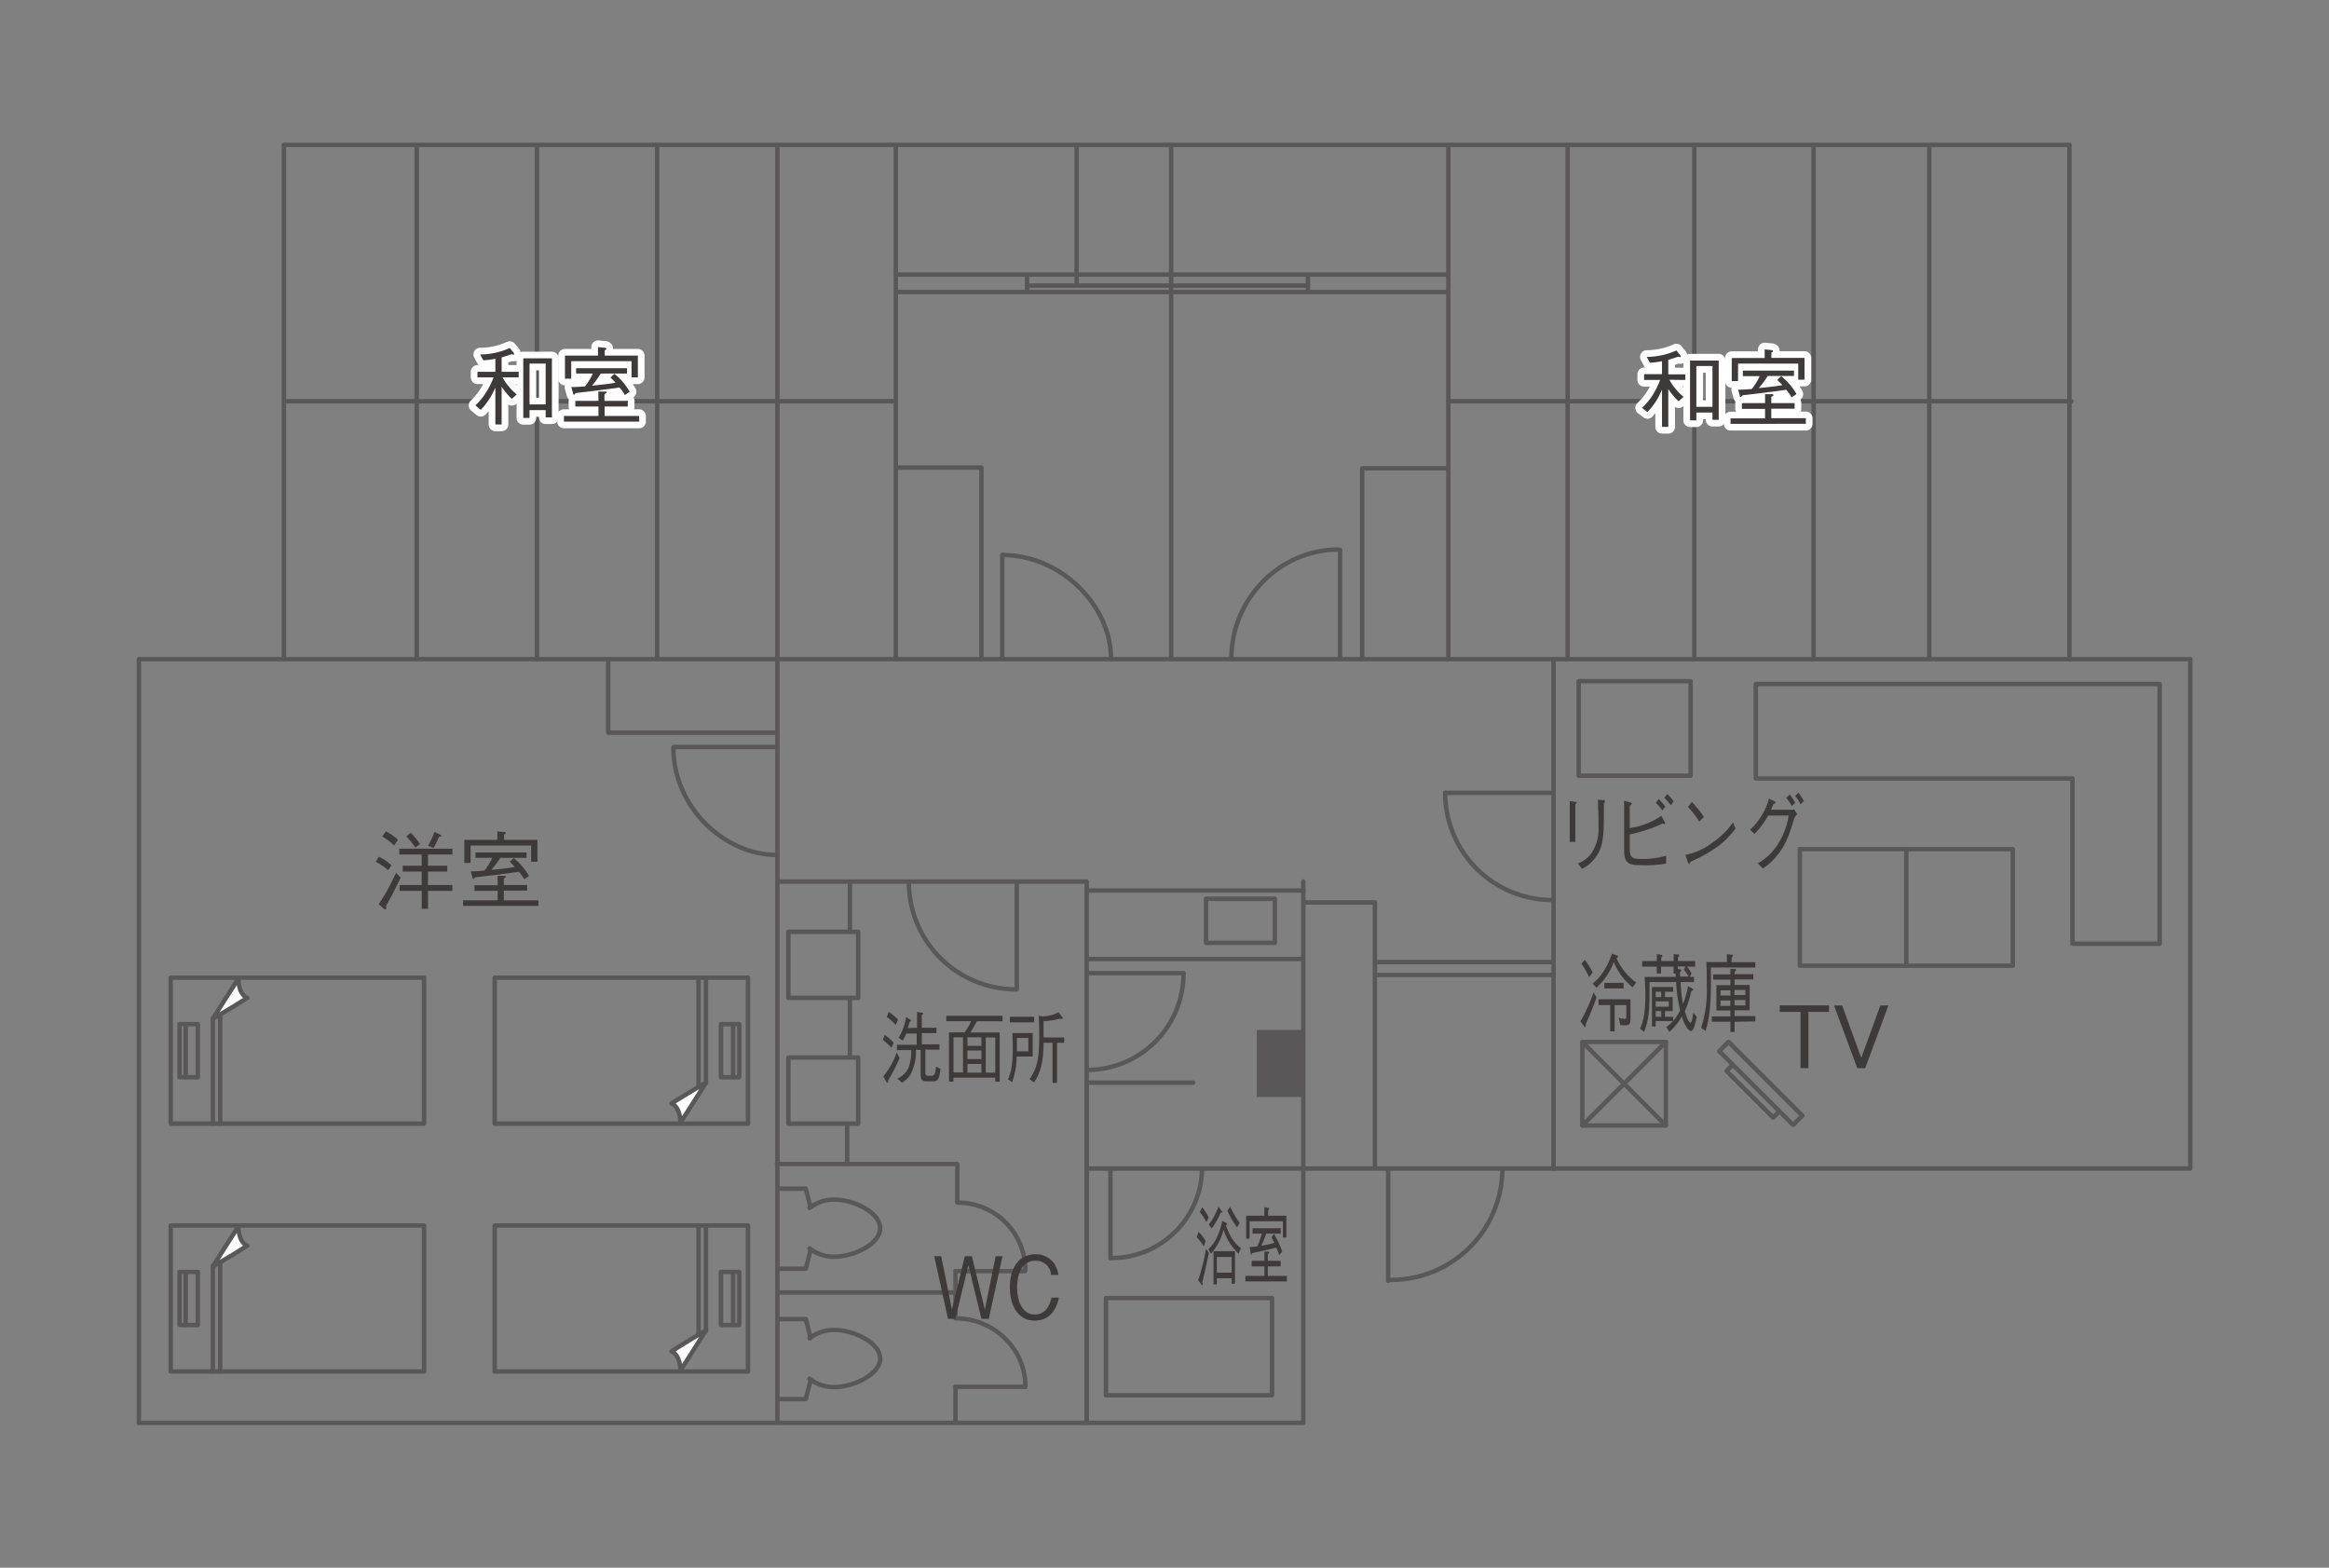 <svg id="a585a3ce-040a-472f-8ddc-7cfc20b47723" data-name="cottage_MN" xmlns="http://www.w3.org/2000/svg" viewBox="0 0 520 350"><rect x="0" y="0" width="520" height="350" fill="#808080" stroke="none"/><defs><style>.aec66d8e-6c30-4d9f-8306-6de28c1c7e01,.bf52a081-6aff-4577-a15d-75965a83da9c{fill:none;}.a8bac363-cf30-4ceb-ab24-7179be094aad,.bf52a081-6aff-4577-a15d-75965a83da9c{stroke:#595757;stroke-width:0.99px;}.a8bac363-cf30-4ceb-ab24-7179be094aad,.aec66d8e-6c30-4d9f-8306-6de28c1c7e01,.bf52a081-6aff-4577-a15d-75965a83da9c{stroke-linecap:round;stroke-linejoin:round;}.baf8871a-e3f1-401d-9cd8-da257f8ec51d{fill:#595757;}.a8bac363-cf30-4ceb-ab24-7179be094aad{fill:#fff;}.b860b0eb-ad43-42e7-b1f4-08b0e3f88815{fill:#3e3a39;}.aec66d8e-6c30-4d9f-8306-6de28c1c7e01{stroke:#fff;stroke-width:2.98px;}</style></defs><title>cottage-MN_sketch</title><line class="bf52a081-6aff-4577-a15d-75965a83da9c" x1="63.43" y1="32.34" x2="462.01" y2="32.34"/><line class="bf52a081-6aff-4577-a15d-75965a83da9c" x1="63.39" y1="32.38" x2="63.39" y2="147.08"/><line class="bf52a081-6aff-4577-a15d-75965a83da9c" x1="462.04" y1="147.16" x2="462.04" y2="32.34"/><line class="bf52a081-6aff-4577-a15d-75965a83da9c" x1="31.05" y1="147.16" x2="488.99" y2="147.16"/><line class="bf52a081-6aff-4577-a15d-75965a83da9c" x1="31.01" y1="147.18" x2="31.01" y2="317.55"/><line class="bf52a081-6aff-4577-a15d-75965a83da9c" x1="30.98" y1="317.66" x2="290.93" y2="317.66"/><line class="bf52a081-6aff-4577-a15d-75965a83da9c" x1="290.99" y1="196.8" x2="290.99" y2="317.64"/><line class="bf52a081-6aff-4577-a15d-75965a83da9c" x1="489.02" y1="260.74" x2="489.02" y2="147.22"/><line class="bf52a081-6aff-4577-a15d-75965a83da9c" x1="261.48" y1="32.41" x2="261.48" y2="147.04"/><line class="bf52a081-6aff-4577-a15d-75965a83da9c" x1="346.87" y1="147.16" x2="346.87" y2="260.92"/><line class="bf52a081-6aff-4577-a15d-75965a83da9c" x1="173.76" y1="196.82" x2="242.52" y2="196.82"/><polyline class="bf52a081-6aff-4577-a15d-75965a83da9c" points="219.13 147.1 219.13 104.38 200.16 104.38"/><polyline class="bf52a081-6aff-4577-a15d-75965a83da9c" points="304.13 147.1 304.13 104.55 323.17 104.55"/><line class="bf52a081-6aff-4577-a15d-75965a83da9c" x1="290.8" y1="214.11" x2="242.72" y2="214.11"/><polyline class="bf52a081-6aff-4577-a15d-75965a83da9c" points="266.4 241.71 242.63 241.71 242.63 317.6"/><line class="bf52a081-6aff-4577-a15d-75965a83da9c" x1="242.63" y1="196.82" x2="242.63" y2="317.6"/><line class="bf52a081-6aff-4577-a15d-75965a83da9c" x1="213.69" y1="259.87" x2="173.48" y2="259.87"/><line class="bf52a081-6aff-4577-a15d-75965a83da9c" x1="213.2" y1="288.55" x2="173.67" y2="288.55"/><line class="bf52a081-6aff-4577-a15d-75965a83da9c" x1="135.8" y1="147.22" x2="135.8" y2="163.51"/><line class="bf52a081-6aff-4577-a15d-75965a83da9c" x1="200.01" y1="32.48" x2="200.01" y2="147.05"/><line class="bf52a081-6aff-4577-a15d-75965a83da9c" x1="200.08" y1="61.3" x2="323.17" y2="61.3"/><line class="bf52a081-6aff-4577-a15d-75965a83da9c" x1="200.12" y1="65.2" x2="323.21" y2="65.2"/><line class="bf52a081-6aff-4577-a15d-75965a83da9c" x1="229.4" y1="63.76" x2="291.95" y2="63.76"/><line class="bf52a081-6aff-4577-a15d-75965a83da9c" x1="229.31" y1="61.5" x2="229.31" y2="65.1"/><line class="bf52a081-6aff-4577-a15d-75965a83da9c" x1="323.37" y1="32.53" x2="323.37" y2="147.15"/><line class="bf52a081-6aff-4577-a15d-75965a83da9c" x1="292.02" y1="61.5" x2="292.02" y2="65.08"/><line class="bf52a081-6aff-4577-a15d-75965a83da9c" x1="350.01" y1="32.47" x2="350.01" y2="147.05"/><line class="bf52a081-6aff-4577-a15d-75965a83da9c" x1="378.29" y1="32.43" x2="378.29" y2="147.05"/><line class="bf52a081-6aff-4577-a15d-75965a83da9c" x1="404.93" y1="32.43" x2="404.93" y2="146.98"/><line class="bf52a081-6aff-4577-a15d-75965a83da9c" x1="430.75" y1="32.51" x2="430.75" y2="146.98"/><polygon class="bf52a081-6aff-4577-a15d-75965a83da9c" points="392.02 152.7 482.19 152.7 482.19 210.69 462.72 210.69 462.72 173.8 392.02 173.8 392.02 152.7"/><rect class="bf52a081-6aff-4577-a15d-75965a83da9c" x="352.47" y="152.08" width="25" height="21.11"/><rect class="bf52a081-6aff-4577-a15d-75965a83da9c" x="401.86" y="189.58" width="47.54" height="26.03"/><line class="bf52a081-6aff-4577-a15d-75965a83da9c" x1="425.63" y1="189.67" x2="425.63" y2="215.61"/><rect class="bf52a081-6aff-4577-a15d-75965a83da9c" x="353.29" y="232.62" width="18.64" height="18.65"/><line class="bf52a081-6aff-4577-a15d-75965a83da9c" x1="371.94" y1="232.62" x2="353.29" y2="251.27"/><line class="bf52a081-6aff-4577-a15d-75965a83da9c" x1="371.94" y1="251.27" x2="353.29" y2="232.62"/><polyline class="bf52a081-6aff-4577-a15d-75965a83da9c" points="291.18 201.47 306.98 201.47 306.98 260.74"/><line class="bf52a081-6aff-4577-a15d-75965a83da9c" x1="346.72" y1="214.79" x2="307.21" y2="214.79"/><line class="bf52a081-6aff-4577-a15d-75965a83da9c" x1="346.72" y1="217.66" x2="307.18" y2="217.66"/><line class="bf52a081-6aff-4577-a15d-75965a83da9c" x1="291" y1="198.81" x2="242.72" y2="198.81"/><line class="bf52a081-6aff-4577-a15d-75965a83da9c" x1="213.74" y1="259.98" x2="213.74" y2="268.45"/><line class="bf52a081-6aff-4577-a15d-75965a83da9c" x1="213.33" y1="283.77" x2="213.33" y2="294.32"/><line class="bf52a081-6aff-4577-a15d-75965a83da9c" x1="213.33" y1="309.67" x2="213.33" y2="317.53"/><line class="bf52a081-6aff-4577-a15d-75965a83da9c" x1="240.38" y1="32.57" x2="240.38" y2="63.35"/><rect class="bf52a081-6aff-4577-a15d-75965a83da9c" x="246.93" y="289.79" width="37.09" height="21.72"/><rect class="bf52a081-6aff-4577-a15d-75965a83da9c" x="269.27" y="200.65" width="15.37" height="9.84"/><rect class="bf52a081-6aff-4577-a15d-75965a83da9c" x="176.03" y="208.03" width="15.58" height="14.75"/><rect class="bf52a081-6aff-4577-a15d-75965a83da9c" x="176.03" y="236.1" width="15.58" height="14.76"/><line class="bf52a081-6aff-4577-a15d-75965a83da9c" x1="189.76" y1="196.96" x2="189.76" y2="208.03"/><line class="bf52a081-6aff-4577-a15d-75965a83da9c" x1="189.76" y1="222.89" x2="189.76" y2="235.95"/><line class="bf52a081-6aff-4577-a15d-75965a83da9c" x1="189.15" y1="250.97" x2="189.15" y2="259.8"/><line class="bf52a081-6aff-4577-a15d-75965a83da9c" x1="242.85" y1="260.89" x2="488.99" y2="260.89"/><rect class="baf8871a-e3f1-401d-9cd8-da257f8ec51d" x="280.61" y="229.95" width="10.59" height="14.96"/><line class="bf52a081-6aff-4577-a15d-75965a83da9c" x1="135.87" y1="163.56" x2="173.44" y2="163.56"/><line class="bf52a081-6aff-4577-a15d-75965a83da9c" x1="323.36" y1="89.58" x2="462.49" y2="89.58"/><line class="bf52a081-6aff-4577-a15d-75965a83da9c" x1="64.11" y1="89.58" x2="199.97" y2="89.58"/><line class="bf52a081-6aff-4577-a15d-75965a83da9c" x1="173.57" y1="32.63" x2="173.57" y2="317.58"/><line class="bf52a081-6aff-4577-a15d-75965a83da9c" x1="146.73" y1="32.45" x2="146.73" y2="147.06"/><line class="bf52a081-6aff-4577-a15d-75965a83da9c" x1="119.88" y1="32.51" x2="119.88" y2="147.15"/><line class="bf52a081-6aff-4577-a15d-75965a83da9c" x1="93.04" y1="32.45" x2="93.04" y2="146.99"/><polyline class="bf52a081-6aff-4577-a15d-75965a83da9c" points="173.77 265.38 179.92 265.38 180.95 269.48"/><polyline class="bf52a081-6aff-4577-a15d-75965a83da9c" points="173.77 283.25 179.92 283.25 180.95 279.15"/><path class="bf52a081-6aff-4577-a15d-75965a83da9c" d="M180.74,269.69a8.75,8.75,0,0,1,5.54-1.87c4.32,0,10.24,2.85,10.24,6.38s-5.92,6.37-10.24,6.37a8.75,8.75,0,0,1-5.54-1.87"/><polyline class="bf52a081-6aff-4577-a15d-75965a83da9c" points="173.77 294.49 179.92 294.49 180.95 298.59"/><polyline class="bf52a081-6aff-4577-a15d-75965a83da9c" points="173.77 312.35 179.92 312.35 180.95 308.26"/><path class="bf52a081-6aff-4577-a15d-75965a83da9c" d="M180.74,298.79a8.81,8.81,0,0,1,5.54-1.87c4.32,0,10.24,2.86,10.24,6.38s-5.92,6.37-10.24,6.37a8.8,8.8,0,0,1-5.54-1.86"/><path class="bf52a081-6aff-4577-a15d-75965a83da9c" d="M226.85,220.88A23.92,23.92,0,0,1,202.93,197"/><line class="bf52a081-6aff-4577-a15d-75965a83da9c" x1="227.02" y1="196.98" x2="227.02" y2="220.88"/><path class="bf52a081-6aff-4577-a15d-75965a83da9c" d="M310.32,285.74a24.85,24.85,0,0,0,25.12-24.8"/><line class="bf52a081-6aff-4577-a15d-75965a83da9c" x1="309.94" y1="261.13" x2="309.94" y2="285.94"/><path class="bf52a081-6aff-4577-a15d-75965a83da9c" d="M248.22,280.87a20.25,20.25,0,0,0,20.17-20"/><line class="bf52a081-6aff-4577-a15d-75965a83da9c" x1="247.93" y1="261" x2="247.93" y2="280.9"/><path class="bf52a081-6aff-4577-a15d-75965a83da9c" d="M264.25,217.34a21.53,21.53,0,0,1-21.53,21.53"/><line class="bf52a081-6aff-4577-a15d-75965a83da9c" x1="242.78" y1="217.27" x2="264.24" y2="217.27"/><path class="bf52a081-6aff-4577-a15d-75965a83da9c" d="M150.35,166.94c0,13.22,11.34,23.93,23.08,23.93"/><line class="bf52a081-6aff-4577-a15d-75965a83da9c" x1="173.43" y1="166.77" x2="150.41" y2="166.77"/><path class="bf52a081-6aff-4577-a15d-75965a83da9c" d="M322.66,177a23.93,23.93,0,0,0,23.92,23.93"/><line class="bf52a081-6aff-4577-a15d-75965a83da9c" x1="346.81" y1="177.01" x2="322.79" y2="177.01"/><path class="bf52a081-6aff-4577-a15d-75965a83da9c" d="M228.93,283.57a15.08,15.08,0,0,0-15.07-15.08"/><line class="bf52a081-6aff-4577-a15d-75965a83da9c" x1="213.45" y1="283.79" x2="228.86" y2="283.79"/><path class="bf52a081-6aff-4577-a15d-75965a83da9c" d="M228.93,309.39c0-8.33-7.16-15.06-15.48-15.06"/><line class="bf52a081-6aff-4577-a15d-75965a83da9c" x1="213.32" y1="309.61" x2="228.94" y2="309.61"/><path class="bf52a081-6aff-4577-a15d-75965a83da9c" d="M223.8,123.91c13.22,0,24.26,11.39,24.26,23.09"/><line class="bf52a081-6aff-4577-a15d-75965a83da9c" x1="223.78" y1="146.95" x2="223.78" y2="123.95"/><path class="bf52a081-6aff-4577-a15d-75965a83da9c" d="M298.85,122.68c-13.22,0-23.92,11.11-23.92,24.32"/><line class="bf52a081-6aff-4577-a15d-75965a83da9c" x1="299.21" y1="146.96" x2="299.21" y2="122.77"/><rect class="bf52a081-6aff-4577-a15d-75965a83da9c" x="38.12" y="218.27" width="56.56" height="32.59"/><line class="bf52a081-6aff-4577-a15d-75965a83da9c" x1="49.16" y1="226.34" x2="49.16" y2="250.86"/><line class="bf52a081-6aff-4577-a15d-75965a83da9c" x1="47.53" y1="227.34" x2="47.53" y2="250.86"/><rect class="bf52a081-6aff-4577-a15d-75965a83da9c" x="40.09" y="228.64" width="4.08" height="11.85"/><path class="a8bac363-cf30-4ceb-ab24-7179be094aad" d="M47.51,227.42l5.71-8.95s-.08,3.48,2,4.31C51.18,225.35,47.51,227.42,47.51,227.42Z"/><line class="bf52a081-6aff-4577-a15d-75965a83da9c" x1="41.46" y1="240.49" x2="41.46" y2="228.64"/><rect class="bf52a081-6aff-4577-a15d-75965a83da9c" x="38.12" y="273.6" width="56.56" height="32.59"/><line class="bf52a081-6aff-4577-a15d-75965a83da9c" x1="49.16" y1="281.67" x2="49.16" y2="306.19"/><line class="bf52a081-6aff-4577-a15d-75965a83da9c" x1="47.53" y1="282.67" x2="47.53" y2="306.19"/><rect class="bf52a081-6aff-4577-a15d-75965a83da9c" x="40.09" y="283.97" width="4.08" height="11.85"/><path class="a8bac363-cf30-4ceb-ab24-7179be094aad" d="M47.51,282.75l5.71-8.95s-.08,3.48,2,4.31C51.18,280.68,47.51,282.75,47.51,282.75Z"/><line class="bf52a081-6aff-4577-a15d-75965a83da9c" x1="41.46" y1="295.82" x2="41.46" y2="283.97"/><rect class="bf52a081-6aff-4577-a15d-75965a83da9c" x="110.45" y="218.27" width="56.56" height="32.59"/><line class="bf52a081-6aff-4577-a15d-75965a83da9c" x1="155.97" y1="242.79" x2="155.97" y2="218.27"/><line class="bf52a081-6aff-4577-a15d-75965a83da9c" x1="157.61" y1="241.79" x2="157.61" y2="218.27"/><rect class="bf52a081-6aff-4577-a15d-75965a83da9c" x="160.97" y="228.64" width="4.08" height="11.85"/><path class="a8bac363-cf30-4ceb-ab24-7179be094aad" d="M157.63,241.71l-5.71,8.95s.08-3.48-2-4.31C154,243.78,157.63,241.71,157.63,241.71Z"/><line class="bf52a081-6aff-4577-a15d-75965a83da9c" x1="163.68" y1="228.64" x2="163.68" y2="240.49"/><rect class="bf52a081-6aff-4577-a15d-75965a83da9c" x="110.45" y="273.6" width="56.56" height="32.59"/><line class="bf52a081-6aff-4577-a15d-75965a83da9c" x1="155.97" y1="298.12" x2="155.97" y2="273.6"/><line class="bf52a081-6aff-4577-a15d-75965a83da9c" x1="157.61" y1="297.12" x2="157.61" y2="273.6"/><rect class="bf52a081-6aff-4577-a15d-75965a83da9c" x="160.97" y="283.97" width="4.08" height="11.85"/><path class="a8bac363-cf30-4ceb-ab24-7179be094aad" d="M157.63,297,151.92,306s.08-3.48-2-4.3C154,299.11,157.63,297,157.63,297Z"/><line class="bf52a081-6aff-4577-a15d-75965a83da9c" x1="163.68" y1="283.97" x2="163.68" y2="295.81"/><path class="bf52a081-6aff-4577-a15d-75965a83da9c" d="M395.91,249.5l-10.42-10.4,1.39-1.4,10.42,10.4Zm4.44,1.64-16.49-16.46,2.07-2.07,16.48,16.46Z"/><path class="b860b0eb-ad43-42e7-b1f4-08b0e3f88815" d="M86.65,194.28a16.69,16.69,0,0,0-2.75-1.9l.69-1.1a11,11,0,0,1,2.81,1.9Zm-.5,8.05a1.5,1.5,0,0,1,.1.43c0,.19-.1.29-.2.29a.7.7,0,0,1-.34-.18l-1.17-1a41.48,41.48,0,0,0,3.86-7l1.06,1.06C88.17,198.64,87.3,200.26,86.15,202.33ZM88,188.78a10.77,10.77,0,0,0-2.65-2l.81-1.16a11.38,11.38,0,0,1,2.69,1.85Zm7.56,10.11v4h-1.4v-4H89.21v-1.31h4.94v-3H89.9v-1.3h4.25v-2.5h-5v-1.31H101v1.31H95.55v2.5h4.31v1.3H95.55v3H101v1.31Zm-2.84-9.67a18.63,18.63,0,0,0-2-2.5l1-.8a15.07,15.07,0,0,1,2.05,2.55ZM98,186.84a22,22,0,0,1-1.19,2.48l-1.25-.5a18.66,18.66,0,0,0,1.46-3.1l1.33.66c.1.05.21.13.21.25S98.2,186.84,98,186.84Z"/><path class="b860b0eb-ad43-42e7-b1f4-08b0e3f88815" d="M111.11,195.53l1.5,0c.37,0,.4.18.4.22s-.3.27-.52.38v1.46h5.21v1.25h-5.21V201h7.72v1.25H103.4V201h7.71v-2.12h-5.17v-1.25h5.17Zm-.06-9.92,1.48.15c.16,0,.37,0,.37.23s-.1.19-.35.31v1.21H120v4.87h-1.41v-3.62H105.07v3.9h-1.4v-5.15h7.38Zm6,10.71a10.37,10.37,0,0,0-1.19-1.7c-2.75.43-6.85.91-9.81,1.25-.13.21-.23.37-.36.37s-.15-.12-.19-.27l-.41-1.44c.62,0,1.27,0,3.06-.16a13.65,13.65,0,0,0,1.75-2.86h-3.75v-1.19h11.42v1.19H111.7a22.09,22.09,0,0,1-2,2.71c2.72-.27,3.9-.42,5.26-.66a14.92,14.92,0,0,0-1.15-1.15l.9-.84a14.25,14.25,0,0,1,3.4,4Z"/><path class="b860b0eb-ad43-42e7-b1f4-08b0e3f88815" d="M197.54,231.05a10.28,10.28,0,0,1,2,1.78l-.5,1.09a18.75,18.75,0,0,0-1.93-1.77Zm3.32,5.14a34.41,34.41,0,0,1-2.56,5c0,.28,0,.55-.17.55s-.1,0-.2-.19l-.72-1.21a17.92,17.92,0,0,0,3-5.38Zm-2.41-10.29a11.78,11.78,0,0,1,2.07,1.77l-.54,1.15a12.25,12.25,0,0,0-2-1.79Zm6.3,3.55v-3.52l1.11.17c.13,0,.25.08.25.18s-.16.23-.3.32v2.85h3.28v1.19h-3.28v2.51h3.94v1.19H206.6v4.83c0,.79.08,1,.65,1H208c.72,0,.82-.55,1-2.05l1,.51c-.31,2-.43,2.78-1.68,2.78h-1.54c-1.16,0-1.23-.78-1.23-1.63v-5.39h-1.05a10.63,10.63,0,0,1-1.13,5.32,5,5,0,0,1-2,2l-1-.94a4.61,4.61,0,0,0,2.44-2.33,10.19,10.19,0,0,0,.63-4h-3.18v-1.19h4.41v-2.51h-2.31a13,13,0,0,1-.8,1.6l-.92-.65a12.13,12.13,0,0,0,1.65-4.61l1,.58c.07.05.14.11.14.19s-.16.2-.35.25a13.77,13.77,0,0,1-.4,1.45Z"/><path class="b860b0eb-ad43-42e7-b1f4-08b0e3f88815" d="M218.11,228c-.55,1.05-.94,1.69-1.46,2.5h6.55V241.5h-1v-.92h-9.32v.9h-1v-11h3.49a13.59,13.59,0,0,0,1.46-2.5h-5.54v-1.2h12.54V228ZM215,231.59h-2.11v7.85H215Zm4.11,0H216v1.89h3.13Zm0,2.94H216v1.91h3.13Zm0,3H216v1.95h3.13Zm3.1-5.9h-2.12v7.85h2.12Z"/><path class="b860b0eb-ad43-42e7-b1f4-08b0e3f88815" d="M225.05,241c.63-1.49,1.07-3,1.07-7.13,0-1.4-.05-2.38-.09-3.24h4.55v5.24H227a17.7,17.7,0,0,1-1,5.71Zm.42-14h5.43v1.24h-5.43Zm4.13,7.72v-3h-2.55v3Zm8-3.1v1.19H236v8.95H235v-8.95h-2c0,4.15-.69,6.76-2.13,8.85l-1-.74c1.82-2.64,2.15-4.66,2.15-10,0-2.15-.05-3.17-.11-4.14l1,.14a10.47,10.47,0,0,0,1.77-.28,6.43,6.43,0,0,0,1.66-.66l.83,1.11a.42.42,0,0,1,.13.22c0,.11-.09.16-.22.16s-.3,0-.41-.05A19.52,19.52,0,0,1,233,228v3.61Z"/><path class="b860b0eb-ad43-42e7-b1f4-08b0e3f88815" d="M220.76,294.45h-1.63l-2.92-12-2.91,12h-1.64l-3.07-14h1.55l2.4,11.91,2.87-11.91H217l2.89,11.91,2.41-11.91h1.54Z"/><path class="b860b0eb-ad43-42e7-b1f4-08b0e3f88815" d="M231,294.83c-3.63,0-5.53-3.27-5.53-7.44,0-4,1.79-7.36,5.72-7.36a4.89,4.89,0,0,1,4.28,2.21,7.07,7.07,0,0,1,.86,2.4h-1.66a3.34,3.34,0,0,0-3.51-3.17c-3.82,0-4.07,4.65-4.07,6,0,2.71,1,6,3.95,6s3.56-3.06,3.72-3.77h1.66C235.83,292.57,234.24,294.83,231,294.83Z"/><path class="aec66d8e-6c30-4d9f-8306-6de28c1c7e01" d="M112.21,84.26a13.26,13.26,0,0,0,3.16,3.8l-1.1,1A15,15,0,0,1,112,86.32v8.45h-1.4V86.51a16.51,16.51,0,0,1-3.25,5l-1.21-1a14.52,14.52,0,0,0,2.5-3.09,19,19,0,0,0,1.56-3.17h-3.6V83h4v-2.9a19.59,19.59,0,0,1-2.69.34l-.71-1.31a16,16,0,0,0,6.61-1.44l.83,1a.68.68,0,0,1,.15.35.14.14,0,0,1-.15.15.72.72,0,0,1-.35-.13c-.71.25-1.07.36-2.29.73V83h3.81v1.25Zm9.62,8.92V91.56h-3.6v1.75h-1.4V80h6.4V93.18Zm0-12h-3.6v9.11h3.6Z"/><path class="aec66d8e-6c30-4d9f-8306-6de28c1c7e01" d="M133.58,87.41l1.5,0c.37,0,.4.17.4.21s-.3.27-.52.38V89.5h5.21v1.26H135v2.11h7.71v1.25h-16.8V92.87h7.71V90.76h-5.17V89.5h5.17Zm-.06-9.92,1.48.15c.16,0,.37,0,.37.23s-.1.19-.35.31v1.21h7.4v4.87H141V80.64H127.54v3.9h-1.4V79.39h7.38Zm6,10.71a10.36,10.36,0,0,0-1.19-1.69c-2.75.42-6.85.9-9.81,1.24-.13.22-.23.37-.36.37s-.15-.12-.2-.27l-.4-1.44c.62,0,1.27,0,3.06-.15a14.4,14.4,0,0,0,1.75-2.87h-3.75V82.2H140v1.19h-5.87a20.65,20.65,0,0,1-1.95,2.71c2.72-.27,3.9-.42,5.26-.65a11.91,11.91,0,0,0-1.15-1.15l.9-.85a14.39,14.39,0,0,1,3.4,4Z"/><path class="b860b0eb-ad43-42e7-b1f4-08b0e3f88815" d="M112.21,84.26a13.26,13.26,0,0,0,3.16,3.8l-1.1,1A15,15,0,0,1,112,86.32v8.45h-1.4V86.51a16.51,16.51,0,0,1-3.25,5l-1.21-1a14.52,14.52,0,0,0,2.5-3.09,19,19,0,0,0,1.56-3.17h-3.6V83h4v-2.9a19.59,19.59,0,0,1-2.69.34l-.71-1.31a16,16,0,0,0,6.61-1.44l.83,1a.68.68,0,0,1,.15.35.14.14,0,0,1-.15.15.72.72,0,0,1-.35-.13c-.71.25-1.07.36-2.29.73V83h3.81v1.25Zm9.62,8.92V91.56h-3.6v1.75h-1.4V80h6.4V93.18Zm0-12h-3.6v9.11h3.6Z"/><path class="b860b0eb-ad43-42e7-b1f4-08b0e3f88815" d="M133.58,87.41l1.5,0c.37,0,.4.17.4.21s-.3.27-.52.38V89.5h5.21v1.26H135v2.11h7.71v1.25h-16.8V92.87h7.71V90.76h-5.17V89.5h5.17Zm-.06-9.92,1.48.15c.16,0,.37,0,.37.23s-.1.19-.35.31v1.21h7.4v4.87H141V80.64H127.54v3.9h-1.4V79.39h7.38Zm6,10.71a10.36,10.36,0,0,0-1.19-1.69c-2.75.42-6.85.9-9.81,1.24-.13.22-.23.37-.36.37s-.15-.12-.2-.27l-.4-1.44c.62,0,1.27,0,3.06-.15a14.4,14.4,0,0,0,1.75-2.87h-3.75V82.2H140v1.19h-5.87a20.65,20.65,0,0,1-1.95,2.71c2.72-.27,3.9-.42,5.26-.65a11.91,11.91,0,0,0-1.15-1.15l.9-.85a14.39,14.39,0,0,1,3.4,4Z"/><path class="aec66d8e-6c30-4d9f-8306-6de28c1c7e01" d="M372.73,84.79a13,13,0,0,0,3.15,3.81l-1.09,1a14.27,14.27,0,0,1-2.31-2.75v8.46h-1.4V87a16.46,16.46,0,0,1-3.25,5l-1.22-.94A14.46,14.46,0,0,0,369.12,88a19.88,19.88,0,0,0,1.55-3.18h-3.59V83.54h4v-2.9a18.53,18.53,0,0,1-2.7.35l-.71-1.31a16.46,16.46,0,0,0,6.62-1.44l.82,1a.6.6,0,0,1,.16.34.15.15,0,0,1-.16.16.69.69,0,0,1-.34-.13c-.72.24-1.08.36-2.29.72v3.25h3.81v1.25Zm9.61,8.93V92.1h-3.59v1.75h-1.41V80.49h6.4V93.72Zm0-12h-3.59v9.11h3.59Z"/><path class="aec66d8e-6c30-4d9f-8306-6de28c1c7e01" d="M394.09,88l1.5,0c.37,0,.41.18.41.22s-.31.27-.52.38V90h5.21v1.25h-5.21v2.12h7.71v1.25H386.38V93.41h7.71V91.29h-5.17V90h5.17ZM394,78l1.48.15c.15,0,.36,0,.36.23s-.09.19-.34.31v1.21h7.4v4.86h-1.41V81.18H388.06v3.9h-1.41V79.93H394Zm6,10.71a9.26,9.26,0,0,0-1.19-1.7c-2.75.42-6.84.91-9.8,1.25-.14.21-.23.37-.37.37s-.15-.12-.19-.27L388.07,87c.62,0,1.28,0,3.06-.16a13.24,13.24,0,0,0,1.75-2.86h-3.75V82.74h11.42v1.19h-5.86a22.11,22.11,0,0,1-2,2.71c2.73-.27,3.9-.42,5.27-.66-.62-.65-.83-.86-1.16-1.15l.91-.85a14.43,14.43,0,0,1,3.4,4Z"/><path class="b860b0eb-ad43-42e7-b1f4-08b0e3f88815" d="M372.73,84.79a13,13,0,0,0,3.15,3.81l-1.09,1a14.27,14.27,0,0,1-2.31-2.75v8.46h-1.4V87a16.46,16.46,0,0,1-3.25,5l-1.22-.94A14.46,14.46,0,0,0,369.12,88a19.88,19.88,0,0,0,1.55-3.18h-3.59V83.54h4v-2.9a18.53,18.53,0,0,1-2.7.35l-.71-1.31a16.46,16.46,0,0,0,6.62-1.44l.82,1a.6.6,0,0,1,.16.34.15.15,0,0,1-.16.16.69.69,0,0,1-.34-.13c-.72.24-1.08.36-2.29.72v3.25h3.81v1.25Zm9.61,8.93V92.1h-3.59v1.75h-1.41V80.49h6.4V93.72Zm0-12h-3.59v9.11h3.59Z"/><path class="b860b0eb-ad43-42e7-b1f4-08b0e3f88815" d="M394.09,88l1.5,0c.37,0,.41.18.41.22s-.31.27-.52.38V90h5.21v1.25h-5.21v2.12h7.71v1.25H386.38V93.41h7.71V91.29h-5.17V90h5.17ZM394,78l1.48.15c.15,0,.36,0,.36.23s-.09.19-.34.31v1.21h7.4v4.86h-1.41V81.18H388.06v3.9h-1.41V79.93H394Zm6,10.71a9.26,9.26,0,0,0-1.19-1.7c-2.75.42-6.84.91-9.8,1.25-.14.21-.23.37-.37.37s-.15-.12-.19-.27L388.07,87c.62,0,1.28,0,3.06-.16a13.24,13.24,0,0,0,1.75-2.86h-3.75V82.74h11.42v1.19h-5.86a22.11,22.11,0,0,1-2,2.71c2.73-.27,3.9-.42,5.27-.66-.62-.65-.83-.86-1.16-1.15l.91-.85a14.43,14.43,0,0,1,3.4,4Z"/><path class="b860b0eb-ad43-42e7-b1f4-08b0e3f88815" d="M356.45,222.73c-.62,1.73-1.28,3.48-2.37,5.83,0,.35,0,.71-.17.71s-.14-.06-.27-.25l-.77-1a38.93,38.93,0,0,0,2.95-6.5Zm-2.6-8.46a17.5,17.5,0,0,1,1.75,2.85l-.81,1.06a15.4,15.4,0,0,0-1.7-3Zm1.75,5.31c1-.83,2.92-2.56,4.31-6.67l1,.36c.23.08.33.12.33.31s-.18.29-.34.33a13.69,13.69,0,0,0,4.43,5.46l-.81,1.06a14,14,0,0,1-4.21-5.66,14.26,14.26,0,0,1-3.89,5.75Zm8.45,3.5v4.25c0,1.4-.35,1.56-1.16,1.56H361.8l-.41-1.66a6.65,6.65,0,0,0,1.34.25c.37,0,.38-.31.38-.69v-2.4h-2.6v5.86h-1v-5.86h-2.6v-1.31Zm-5.85-2.4v-1.26h4.31v1.26Z"/><path class="b860b0eb-ad43-42e7-b1f4-08b0e3f88815" d="M377.55,230.19c-.49,0-1.3-.92-2.06-3.27a12.62,12.62,0,0,1-2.77,3.47l-.66-1.1a8.38,8.38,0,0,0,1.45-1.33h-3.84v1.2h-.84v-8.81h4.74v1.06h-1.83v1.19h1.72v3.13h-1.72V227h1.83v.94a10.94,10.94,0,0,0,1.55-2.36,35.42,35.42,0,0,1-.89-6.33h-5.94c0,.66,0,1.49,0,2.68,0,4.19-.36,6.46-1.24,8.44l-.85-.75c.65-1.43,1.16-3.43,1.16-7.27,0-1.5-.07-2.89-.15-4.25h6.92c0-.12,0-.63,0-.75h-.47v-1.54h-2.79v1.54h-.95v-1.54h-3.27v-1.25h3.27V213l1,.18c.08,0,.28.09.21.21.09.08-.05.19-.23.4v.77h2.79V213l1,.1c.08,0,.24,0,.24.2s-.06.19-.27.34v.92h3.82v1.25h-1.86a5.55,5.55,0,0,1,1.05,1.54l-.39.75h.95v1.15h-3a37.75,37.75,0,0,0,.53,4.92,22.79,22.79,0,0,0,1.13-4l.83.44c.17.1.33.16.33.31s-.27.33-.45.4a23.92,23.92,0,0,1-1.41,4.44c.11.43.72,2.56,1.25,2.56.18,0,.29-.35.35-.6s.13-.69.26-1.65l.8.94C378.59,228.08,378.21,230.19,377.55,230.19Zm-6.65-8.78h-1.23v1.19h1.23Zm1.69,2.15h-2.92v1.19h2.92Zm-1.69,2.17h-1.23V227h1.23Zm5.05-9.17.38-.79h-1.71v.54l.46.1c.06,0,.29.05.29.23s-.17.31-.27.38c0,.39,0,.64,0,1H377A5.33,5.33,0,0,0,376,216.56Z"/><path class="b860b0eb-ad43-42e7-b1f4-08b0e3f88815" d="M382,216c0,.74,0,1.67,0,3.15,0,6.48-.51,8.73-1.19,11l-1-.66a27.25,27.25,0,0,0,1.27-9.52c0-1.75,0-3.47-.11-5.19h4.6V213l1.05.14c.19,0,.29.08.29.21s-.07.23-.29.41v1.05h5.29V216Zm5.29,12.11v2.29h-.94v-2.29h-4.17v-1.19h4.17V225.6h-3.12v-5.66h3.12V218.7h-3.86v-1.16h3.86v-1.21l.89,0c.11,0,.34,0,.34.23s-.1.25-.29.44v.5h4.18v1.16h-4.18v1.24h3.36v5.66h-3.36v1.29h4.63v1.19Zm-.94-7h-2.21v1.15h2.21Zm0,2.25h-2.21v1.21h2.21ZM389.7,221h-2.43v1.15h2.43Zm0,2.25h-2.43v1.21h2.43Z"/><path class="b860b0eb-ad43-42e7-b1f4-08b0e3f88815" d="M403.77,225.91v12.57H402V225.91h-4.63v-1.46h11v1.46Z"/><path class="b860b0eb-ad43-42e7-b1f4-08b0e3f88815" d="M416.45,238.48h-1.77l-5.19-14h1.81l4.27,11.69,4.26-11.69h1.79Z"/><path class="b860b0eb-ad43-42e7-b1f4-08b0e3f88815" d="M351.7,179c.12,0,.31.06.31.19s0,.14-.28.41v8.36h-1.25v-9.11Zm.6,13.77a6.58,6.58,0,0,0,3.06-2.33,9.89,9.89,0,0,0,1.54-6c0-.58,0-3.15-.07-3.67s0-.69-.06-2.21l1.25.07c.06,0,.33.05.33.24s0,.11-.25.5c0,5.5,0,7.38-.6,9.61a8.6,8.6,0,0,1-4.28,5Z"/><path class="b860b0eb-ad43-42e7-b1f4-08b0e3f88815" d="M363.87,189.27c0,2.31.6,2.49,2.6,2.49a18.58,18.58,0,0,0,5.53-.71v1.75a27.56,27.56,0,0,1-6.16.34c-2.74,0-3.22-1-3.22-3.65V178.78l1.28.34c.21.06.41.14.41.29s0,.14-.44.47v5a16.83,16.83,0,0,0,7.06-2.75l.75,1.35a.76.76,0,0,1,.09.31c0,.15-.07.19-.18.19l-.39-.12a33,33,0,0,1-7.33,2.43Zm7.29-8.34a16.13,16.13,0,0,0-1.45-1.71l.65-.84a19.76,19.76,0,0,1,1.45,1.69Zm1.89-1.15a13.47,13.47,0,0,0-1.45-1.65l.65-.87a13.76,13.76,0,0,1,1.43,1.65Z"/><path class="b860b0eb-ad43-42e7-b1f4-08b0e3f88815" d="M387.5,185c-1.73,2.15-3.6,4.49-10.09,7.42,0,0-.19.5-.28.5s-.2-.23-.29-.48l-.52-1.58a14.41,14.41,0,0,0,6-2.73,17.73,17.73,0,0,0,4.62-4.53Zm-8.09-1.6a25.7,25.7,0,0,0-2.54-3.27l.89-1.09a24.41,24.41,0,0,1,2.68,3.36Z"/><path class="b860b0eb-ad43-42e7-b1f4-08b0e3f88815" d="M400,180.78a1.91,1.91,0,0,0,.6-.1l.68,1.1a2.31,2.31,0,0,0-.75,1.15c-1.25,4.17-2.06,6-3.83,8.15a13,13,0,0,1-3.11,2.81l-1.12-1.15a12.32,12.32,0,0,0,4.58-4.45,16.25,16.25,0,0,0,2.31-6.22h-4.57a19.86,19.86,0,0,1-3.05,4.11l-1-.94a14,14,0,0,0,2.81-3.54,13.39,13.39,0,0,0,1.4-3.38l1.19.53a.46.46,0,0,1,.3.37c0,.15-.22.19-.49.25-.26.69-.35.92-.53,1.31Zm-.4-3.41a17,17,0,0,1,1.23,1.85l-.79.75a7.44,7.44,0,0,0-1.24-1.84Zm1.93-.4a17,17,0,0,1,1.24,1.85l-.77.75a7.06,7.06,0,0,0-1.2-1.85Z"/><path class="b860b0eb-ad43-42e7-b1f4-08b0e3f88815" d="M268.74,278.27a10.9,10.9,0,0,0-1.56-2.09l.44-1.16a10.26,10.26,0,0,1,1.59,2.06Zm-.29,8a1.57,1.57,0,0,1,.08.44c0,.12,0,.2-.1.2s-.13-.08-.15-.1l-.77-1a43.69,43.69,0,0,0,1.76-7l.64.9C269.44,282,269.07,283.69,268.45,286.25Zm.91-13.44a13,13,0,0,0-1.5-2.25l.56-1.06a11.23,11.23,0,0,1,1.45,2.31Zm7.18,7.06a12.51,12.51,0,0,1-3.36-5.35,13.23,13.23,0,0,1-2.78,5.35l-.63-1a8,8,0,0,0,2-2.79,15.28,15.28,0,0,0,1.12-3.52l.9.44a.27.27,0,0,1,.16.24c0,.21-.15.25-.24.28,1.14,3.35,2.54,4.5,3.35,5.1Zm-4-9.16a19.64,19.64,0,0,1-2,3.56l-.66-.9a13.43,13.43,0,0,0,2.15-4l.76,1a.27.27,0,0,1,.08.19C272.92,270.77,272.73,270.75,272.56,270.71ZM275,286.58v-1.2h-3.31v1.35h-.74v-7.4h4.79v7.25Zm0-5.95h-3.31v3.5H275Zm1.19-6.61a22.3,22.3,0,0,1-2.15-3.71l.63-.9a20.59,20.59,0,0,0,2.12,3.61Z"/><path class="b860b0eb-ad43-42e7-b1f4-08b0e3f88815" d="M282.31,279.42l.83,0a.22.22,0,0,1,.22.21c0,.12-.17.27-.29.39v1.46h2.87v1.25h-2.87v2.12h4.25v1.24h-9.25v-1.24h4.24v-2.12h-2.84v-1.25h2.84Zm0-9.92.82.16c.08,0,.2,0,.2.23s-.05.19-.19.31v1.21h4.07v4.86h-.77v-3.61H279v3.9h-.77v-5.15h4.06Zm3.3,10.71a12.46,12.46,0,0,0-.65-1.69c-1.52.43-3.77.9-5.4,1.25-.07.21-.12.36-.2.36s-.08-.11-.1-.26l-.23-1.44a15.12,15.12,0,0,0,1.69-.16,17.46,17.46,0,0,0,1-2.87h-2.06v-1.19h6.28v1.19h-3.23a26.12,26.12,0,0,1-1.08,2.72,22.36,22.36,0,0,0,2.9-.66c-.34-.65-.45-.86-.63-1.15l.49-.85a15.68,15.68,0,0,1,1.88,4Z"/></svg>